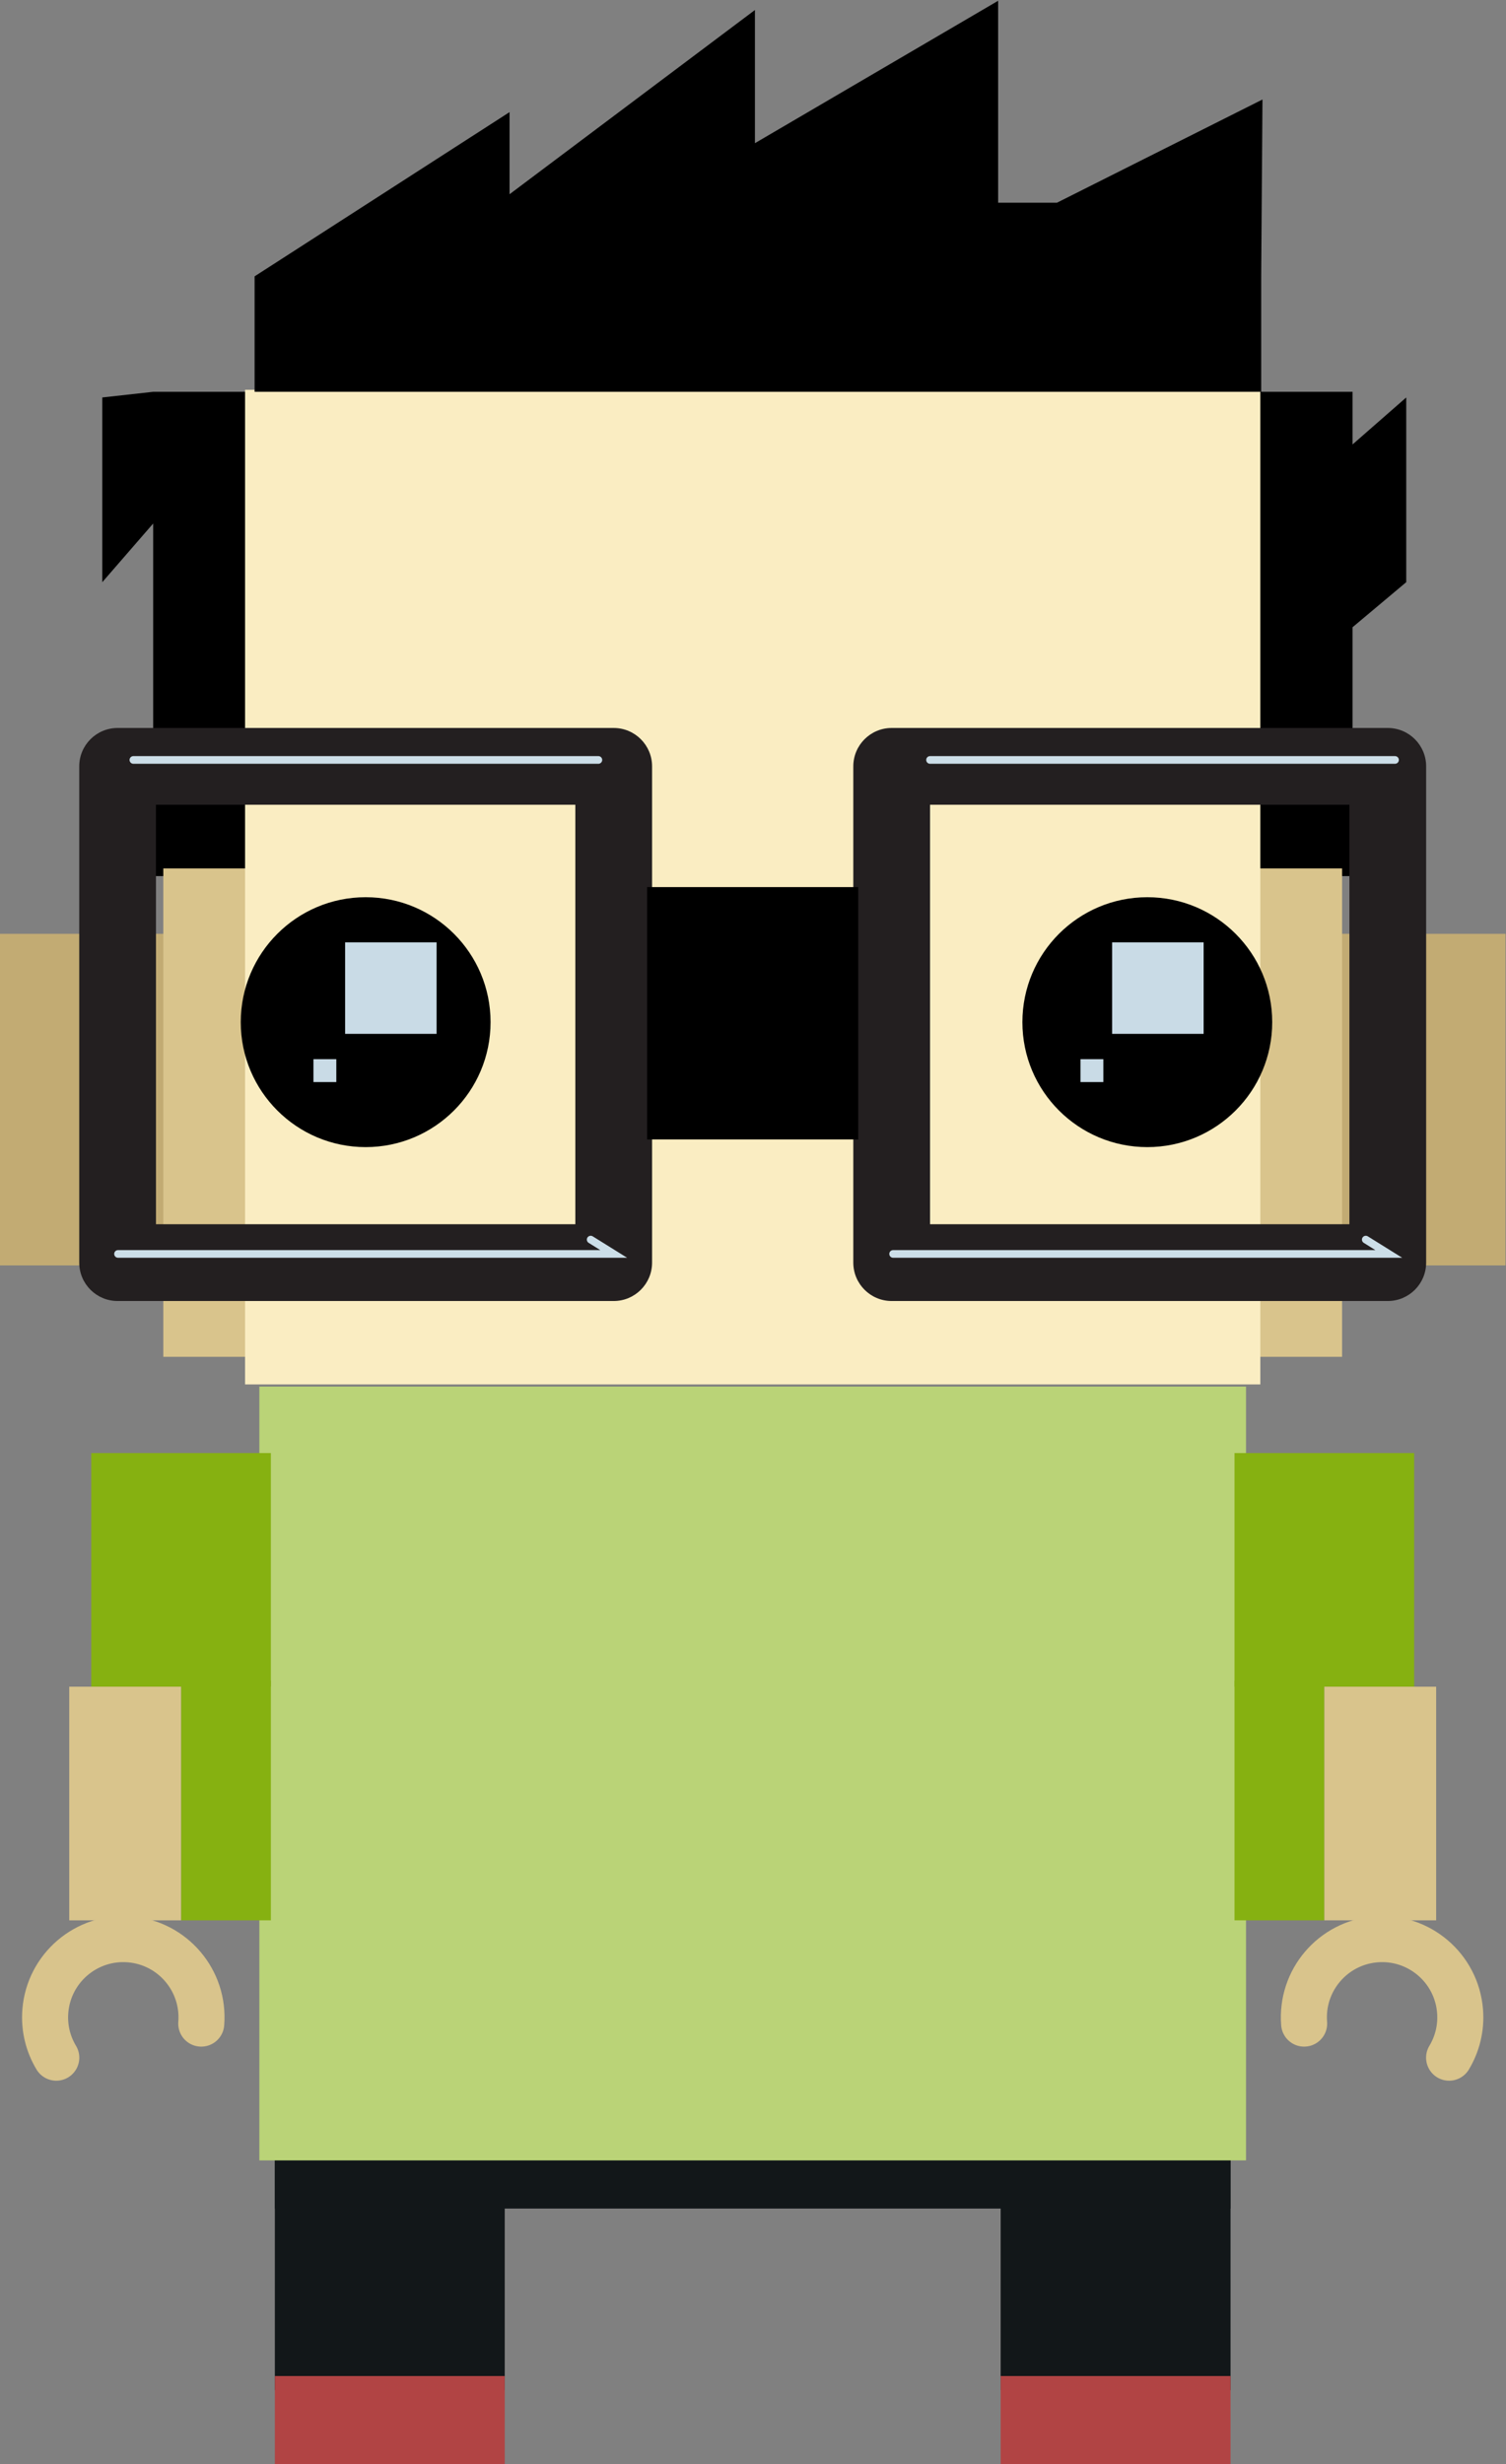 <svg xmlns:dc="http://purl.org/dc/elements/1.1/" xmlns:cc="http://creativecommons.org/ns#"
  xmlns:rdf="http://www.w3.org/1999/02/22-rdf-syntax-ns#" xmlns:svg="http://www.w3.org/2000/svg"
  xmlns="http://www.w3.org/2000/svg" xmlns:sodipodi="http://sodipodi.sourceforge.net/DTD/sodipodi-0.dtd"
  xmlns:inkscape="http://www.inkscape.org/namespaces/inkscape" version="1.1" id="svg44" xml:space="preserve"
  width="343.516" height="561.898" viewBox="0 0 343.516 561.898" sodipodi:docname="mr.svg"
  inkscape:version="1.0.1 (3bc2e813f5, 2020-09-07)">

  <rect x="0" y="0" width="343.516" height="561.898" fill="#808080" stroke="none"/>

  <style>
    @keyframes blink {
      0% {
        opacity: 1;
      }

      0.4% {
        opacity: 0;
      }

      1% {
        opacity: 1;
      }
    }

    @keyframes look-down {
      3% {
        transform: translate(0px, -10px);
      }

      8% {
        transform: translate(0px, -10px);
      }

      12% {
        transform: translate(0px, 0px);
      }
    }


    @keyframes look-up {
      3% {
        transform: translate(0px, 8px);
        opacity: 0;
      }

      8% {
        transform: translate(0px, 8px);
        opacity: 0;
      }

      12% {
        transform: translate(0px, 0px);
        opacity: 1;
      }
    }

    .eye.top {
      animation: look-down 20s ease 15s infinite, blink 20s ease 10s infinite;
    }

    .eye.bottom {
      animation: look-up 20s ease 15s infinite, blink 20s ease 10s infinite;
    }
  </style>

  <defs id="defs48">
    <clipPath clipPathUnits="userSpaceOnUse" id="clipPath90">
      <path d="M 0,0 H 419.528 V 595.276 H 0 Z" id="path88" />
    </clipPath>
    <clipPath clipPathUnits="userSpaceOnUse" id="clipPath112">
      <path d="M 0,0 H 419.528 V 595.276 H 0 Z" id="path110" />
    </clipPath>
    <clipPath clipPathUnits="userSpaceOnUse" id="clipPath136">
      <path d="M 0,0 H 419.528 V 595.276 H 0 Z" id="path134" />
    </clipPath>
    <clipPath clipPathUnits="userSpaceOnUse" id="clipPath166">
      <path d="M 0,0 H 419.528 V 595.276 H 0 Z" id="path164" />
    </clipPath>
    <clipPath clipPathUnits="userSpaceOnUse" id="clipPath184">
      <path d="M 0,0 H 419.528 V 595.276 H 0 Z" id="path182" />
    </clipPath>
  </defs>
  <sodipodi:namedview pagecolor="#ffffff" bordercolor="#666666" borderopacity="1" objecttolerance="10"
    gridtolerance="10" guidetolerance="10" inkscape:pageopacity="0" inkscape:pageshadow="2" inkscape:window-width="1920"
    inkscape:window-height="1020" id="namedview46" showgrid="false" inkscape:zoom="1.0721917" inkscape:cx="171.75867"
    inkscape:cy="334.79627" inkscape:window-x="0" inkscape:window-y="32" inkscape:window-maximized="1"
    inkscape:current-layer="g52" />
  <g id="g52" inkscape:groupmode="layer" inkscape:label="MrWISEflow_UNIwise-green"
    transform="matrix(1.333,0,0,-1.333,-107.927,711.75)">
    <path d="M 127.998,156.145 H 291.53 v 8.266 H 127.998 Z"
      style="fill:#121719;fill-opacity:1;fill-rule:nonzero;stroke:none" id="path54" />
    <path d="m 127.998,125.076 h 39.335 v 39.335 h -39.335 z"
      style="fill:#121719;fill-opacity:1;fill-rule:nonzero;stroke:none" id="path56" />
    <path d="m 127.998,127.499 h 39.335 v -15.11 h -39.335 z"
      style="fill:#b14444;fill-opacity:1;fill-rule:nonzero;stroke:none" id="path58" />
    <path d="m 252.195,125.076 h 39.335 v 39.335 h -39.335 z"
      style="fill:#121719;fill-opacity:1;fill-rule:nonzero;stroke:none" id="path60" />
    <path d="m 252.195,127.499 h 39.335 v -15.11 h -39.335 z"
      style="fill:#b14444;fill-opacity:1;fill-rule:nonzero;stroke:none" id="path62" />
    <path d="M 294.181,164.382 H 125.346 v 132.369 h 168.835 z"
      style="fill:#bad377;fill-opacity:1;fill-rule:nonzero;stroke:none" id="path64" />
    <g id="g66" transform="translate(321.596,465.955)">
      <path d="m 0,0 -9.187,-8.037 v 9.006 h -16.946 v -82.846 h 16.946 v 42.57 L 0,-31.597 Z"
        style="fill:#000000;fill-opacity:1;fill-rule:nonzero;stroke:none" id="path68" />
    </g>
    <g id="g70" transform="translate(98.468,465.955)">
      <path d="M 0,0 8.709,0.969 H 24.774 V -81.877 H 8.709 v 60.316 L 0,-31.597 Z"
        style="fill:#000000;fill-opacity:1;fill-rule:nonzero;stroke:none" id="path72" />
    </g>
    <path d="m 273.577,374.207 h 65.005 v -56.726 h -65.005 z"
      style="fill:#c2ab73;fill-opacity:1;fill-rule:nonzero;stroke:none" id="path74" />
    <path d="m 245.611,385.391 h 65.005 v -83.544 h -65.005 z"
      style="fill:#d9c48c;fill-opacity:1;fill-rule:nonzero;stroke:none" id="path76" />
    <path d="M 145.95,374.207 H 80.945 v -56.726 h 65.005 z"
      style="fill:#c2ab73;fill-opacity:1;fill-rule:nonzero;stroke:none" id="path78" />
    <path d="m 173.917,385.391 h -65.005 v -83.544 h 65.005 z"
      style="fill:#d9c48c;fill-opacity:1;fill-rule:nonzero;stroke:none" id="path80" />
    <path d="M 296.628,297.125 H 122.899 v 170.144 h 173.729 z"
      style="fill:#faedc2;fill-opacity:1;fill-rule:nonzero;stroke:none" id="path82" />
    <g id="g84">
      <g id="g86" clip-path="url(#clipPath90)">
        <g id="g92" transform="translate(185.982,311.393)">
          <path
            d="m 0,0 h -84.892 c -3.626,0 -6.566,2.94 -6.566,6.566 v 84.892 c 0,3.626 2.94,6.566 6.566,6.566 H 0 c 3.626,0 6.566,-2.94 6.566,-6.566 V 6.566 C 6.566,2.94 3.626,0 0,0 m -78.327,13.131 h 71.761 v 71.761 h -71.761 z"
            style="fill:#231f20;fill-opacity:1;fill-rule:nonzero;stroke:none" id="path94" />
        </g>
        <g id="g96" transform="translate(318.437,311.393)">
          <path
            d="m 0,0 h -84.892 c -3.626,0 -6.565,2.94 -6.565,6.566 v 84.892 c 0,3.626 2.939,6.566 6.565,6.566 H 0 c 3.626,0 6.566,-2.94 6.566,-6.566 V 6.566 C 6.566,2.94 3.626,0 0,0 m -78.326,13.131 h 71.76 v 71.761 h -71.76 z"
            style="fill:#231f20;fill-opacity:1;fill-rule:nonzero;stroke:none" id="path98" />
        </g>
      </g>
    </g>
    <g id="g100" transform="translate(261.825,499.269)">
      <path
        d="M 0,0 H -10.064 V 34.543 L -51.677,10.185 V 32.966 L -93.669,1.45 v 14.045 l -43.625,-28.091 V -32.345 H 34.952 v 19.749 l 0.218,30.25 z"
        style="fill:#000000;fill-opacity:1;fill-rule:nonzero;stroke:none" id="path102" />
    </g>
    <path d="m 227.826,339.032 h -36.124 v 43.165 h 36.124 z"
      style="fill:#000000;fill-opacity:1;fill-rule:nonzero;stroke:none" id="path104" />
    <g id="g106">
      <g id="g108" clip-path="url(#clipPath112)">
        <g id="g114" transform="translate(164.909,359.092)">
          <path
            d="m 0,0 c 0,-11.804 -9.569,-21.374 -21.374,-21.374 -11.804,0 -21.373,9.57 -21.373,21.374 0,11.804 9.569,21.374 21.373,21.374 C -9.569,21.374 0,11.804 0,0"
            style="fill:#000000;fill-opacity:1;fill-rule:nonzero;stroke:none" id="path116" />
        </g>
        <g id="g118" transform="translate(298.661,359.092)">
          <path
            d="m 0,0 c 0,-11.804 -9.569,-21.374 -21.374,-21.374 -11.804,0 -21.373,9.57 -21.373,21.374 0,11.804 9.569,21.374 21.373,21.374 C -9.569,21.374 0,11.804 0,0"
            style="fill:#000000;fill-opacity:1;fill-rule:nonzero;stroke:none" id="path120" />
        </g>
      </g>
    </g>
    <path class="eye top" d="m 155.673,357.094 h -15.654 v 15.654 h 15.654 z"
      style="fill:#c9dbe6;fill-opacity:1;fill-rule:nonzero;stroke:none" id="path122" />
    <path class="eye bottom" d="m 138.514,348.846 h -3.913 v 3.914 h 3.913 z"
      style="fill:#c9dbe6;fill-opacity:1;fill-rule:nonzero;stroke:none" id="path124" />
    <path class="eye top" d="m 286.925,357.094 h -15.654 v 15.654 h 15.654 z"
      style="fill:#c9dbe6;fill-opacity:1;fill-rule:nonzero;stroke:none" id="path126" />
    <path class="eye bottom" d="m 269.766,348.846 h -3.914 v 3.914 h 3.914 z"
      style="fill:#c9dbe6;fill-opacity:1;fill-rule:nonzero;stroke:none" id="path128" />
    <g id="g130">
      <g id="g132" clip-path="url(#clipPath136)">
        <g id="g138" transform="translate(183.356,403.292)">
          <path
            d="m 0,0 h -79.566 c -0.363,0 -0.656,0.294 -0.656,0.657 0,0.362 0.293,0.656 0.656,0.656 L 0,1.313 C 0.363,1.313 0.657,1.019 0.657,0.657 0.657,0.294 0.363,0 0,0"
            style="fill:#ccdee8;fill-opacity:1;fill-rule:nonzero;stroke:none" id="path140" />
        </g>
        <g id="g142" transform="translate(319.676,403.292)">
          <path
            d="m 0,0 h -79.565 c -0.363,0 -0.656,0.294 -0.656,0.657 0,0.362 0.293,0.656 0.656,0.656 L 0,1.313 C 0.363,1.313 0.657,1.019 0.657,0.657 0.657,0.294 0.363,0 0,0"
            style="fill:#ccdee8;fill-opacity:1;fill-rule:nonzero;stroke:none" id="path144" />
        </g>
        <g id="g146" transform="translate(188.28,318.79)">
          <path
            d="m 0,0 h -87.116 c -0.363,0 -0.657,0.294 -0.657,0.657 0,0.363 0.294,0.656 0.657,0.656 h 82.52 l -1.989,1.238 c -0.308,0.191 -0.401,0.597 -0.21,0.904 0.192,0.308 0.597,0.4 0.905,0.211 z"
            style="fill:#ccdee8;fill-opacity:1;fill-rule:nonzero;stroke:none" id="path148" />
        </g>
        <g id="g150" transform="translate(320.911,318.79)">
          <path
            d="m 0,0 h -87.117 c -0.363,0 -0.656,0.294 -0.656,0.657 0,0.363 0.293,0.656 0.656,0.656 h 82.521 l -1.989,1.238 c -0.308,0.191 -0.401,0.597 -0.21,0.904 0.192,0.308 0.597,0.4 0.905,0.211 z"
            style="fill:#ccdee8;fill-opacity:1;fill-rule:nonzero;stroke:none" id="path152" />
        </g>
      </g>
    </g>
    <path d="m 292.212,245.417 h 30.738 v 39.966 h -30.738 z"
      style="fill:#86b111;fill-opacity:1;fill-rule:nonzero;stroke:none" id="path154" />
    <path d="m 292.212,205.45 h 15.369 v 41 h -15.369 z"
      style="fill:#86b111;fill-opacity:1;fill-rule:nonzero;stroke:none" id="path156" />
    <path d="m 307.581,205.45 h 19.133 v 39.966 h -19.133 z"
      style="fill:#d9c48c;fill-opacity:1;fill-rule:nonzero;stroke:none" id="path158" />
    <g id="g160">
      <g id="g162" clip-path="url(#clipPath166)">
        <g id="g168" transform="translate(304.124,187.784)">
          <path
            d="m 0,0 c -0.592,7.367 4.9,13.82 12.268,14.412 7.367,0.592 13.82,-4.9 14.412,-12.268 0.233,-2.899 -0.477,-5.657 -1.872,-7.971"
            style="fill:none;stroke:#d9c48c;stroke-width:7.879;stroke-linecap:round;stroke-linejoin:round;stroke-miterlimit:10;stroke-dasharray:none;stroke-opacity:1"
            id="path170" />
        </g>
      </g>
    </g>
    <path d="M 127.316,245.417 H 96.578 v 39.966 h 30.738 z"
      style="fill:#86b111;fill-opacity:1;fill-rule:nonzero;stroke:none" id="path172" />
    <path d="m 127.316,205.45 h -15.369 v 41 h 15.369 z"
      style="fill:#86b111;fill-opacity:1;fill-rule:nonzero;stroke:none" id="path174" />
    <path d="M 111.947,205.45 H 92.814 v 39.966 h 19.133 z"
      style="fill:#d9c48c;fill-opacity:1;fill-rule:nonzero;stroke:none" id="path176" />
    <g id="g178">
      <g id="g180" clip-path="url(#clipPath184)">
        <g id="g186" transform="translate(115.403,187.784)">
          <path
            d="m 0,0 c 0.592,7.367 -4.9,13.82 -12.268,14.412 -7.367,0.592 -13.82,-4.9 -14.412,-12.268 -0.233,-2.899 0.477,-5.657 1.872,-7.971"
            style="fill:none;stroke:#d9c48c;stroke-width:7.879;stroke-linecap:round;stroke-linejoin:round;stroke-miterlimit:10;stroke-dasharray:none;stroke-opacity:1"
            id="path188" />
        </g>
      </g>
    </g>
  </g>
</svg>
